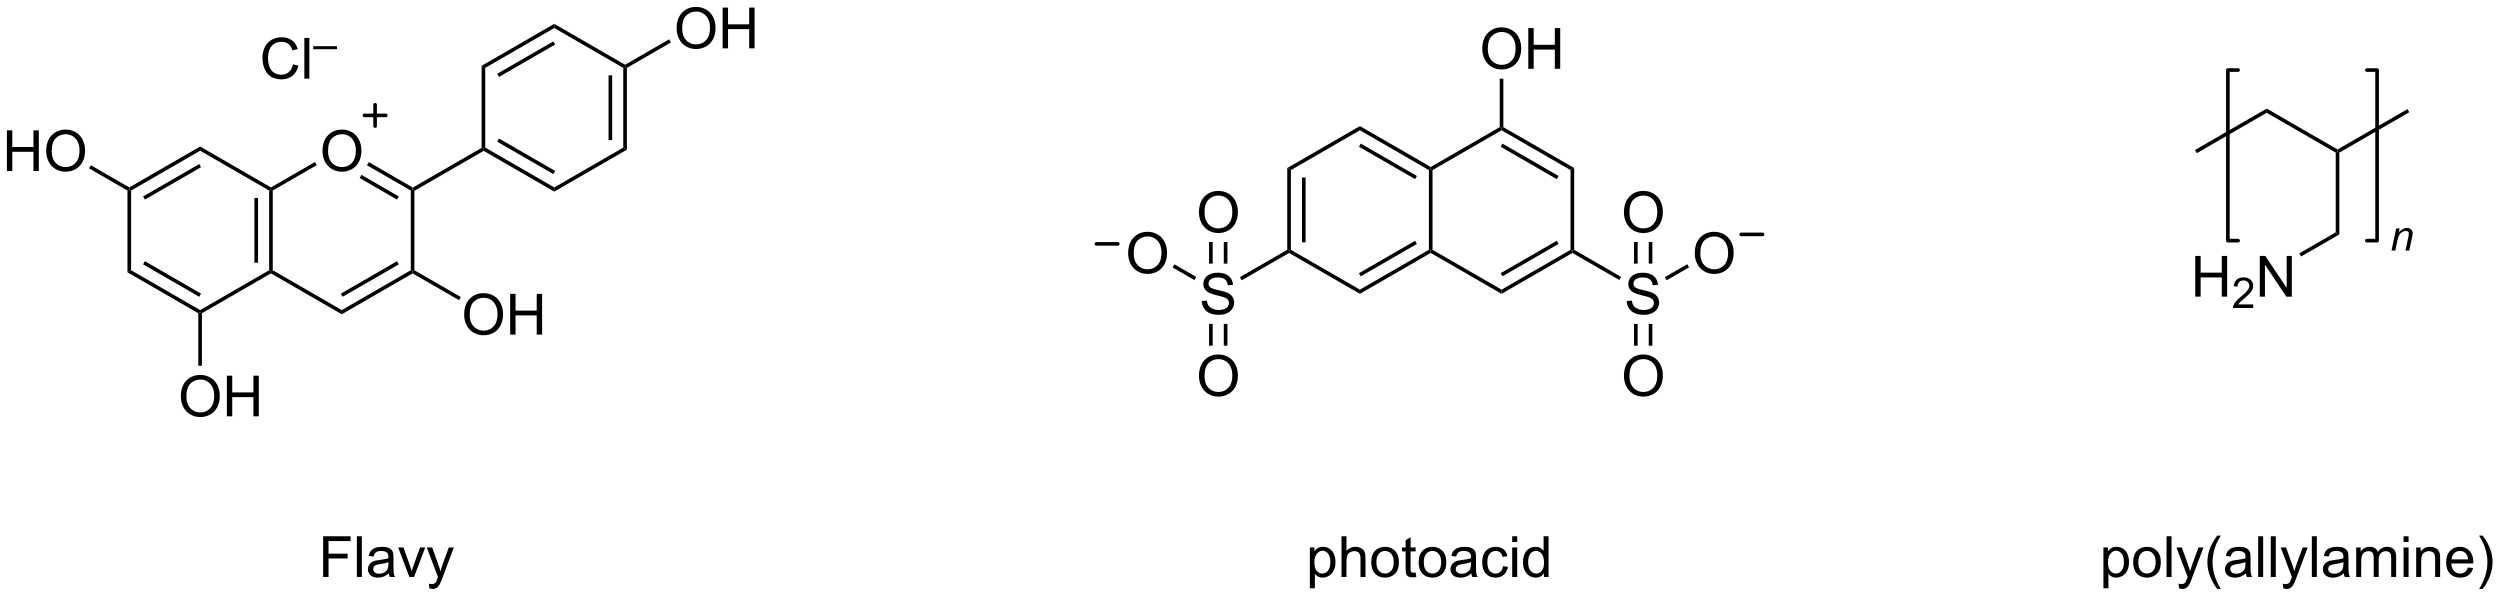 <?xml version="1.0" encoding="UTF-8"?>
<!DOCTYPE svg PUBLIC '-//W3C//DTD SVG 1.0//EN'
          'http://www.w3.org/TR/2001/REC-SVG-20010904/DTD/svg10.dtd'>
<svg stroke-dasharray="none" shape-rendering="auto" xmlns="http://www.w3.org/2000/svg" font-family="'Dialog'" text-rendering="auto" width="965" fill-opacity="1" color-interpolation="auto" color-rendering="auto" preserveAspectRatio="xMidYMid meet" font-size="12px" viewBox="0 0 965 230" fill="black" xmlns:xlink="http://www.w3.org/1999/xlink" stroke="black" image-rendering="auto" stroke-miterlimit="10" stroke-linecap="square" stroke-linejoin="miter" font-style="normal" stroke-width="1" height="230" stroke-dashoffset="0" font-weight="normal" stroke-opacity="1"
><!--Generated by the Batik Graphics2D SVG Generator--><defs id="genericDefs"
  /><g
  ><defs id="defs1"
    ><clipPath clipPathUnits="userSpaceOnUse" id="clipPath1"
      ><path d="M2.348 1.658 L364.134 1.658 L364.134 87.905 L2.348 87.905 L2.348 1.658 Z"
      /></clipPath
      ><clipPath clipPathUnits="userSpaceOnUse" id="clipPath2"
      ><path d="M0.675 25.6 L0.675 109.449 L352.401 109.449 L352.401 25.6 Z"
      /></clipPath
    ></defs
    ><g transform="scale(2.667,2.667) translate(-2.348,-1.658) matrix(1.029,0,0,1.029,1.653,-24.674)"
    ><path d="M58.992 52.415 L58.737 52.268 L58.737 51.973 L68.448 46.366 L68.703 46.514 L68.703 46.808 Z" stroke="none" clip-path="url(#clipPath2)"
    /></g
    ><g transform="matrix(2.743,0,0,2.743,-1.851,-70.22)"
    ><path d="M68.703 46.808 L68.703 46.514 L68.959 46.366 L78.67 51.973 L78.67 52.563 ZM70.647 45.539 L78.543 50.097 L78.798 49.655 L70.903 45.097 Z" stroke="none" clip-path="url(#clipPath2)"
    /></g
    ><g transform="matrix(2.743,0,0,2.743,-1.851,-70.22)"
    ><path d="M78.67 52.563 L78.67 51.973 L88.382 46.366 L88.892 46.661 Z" stroke="none" clip-path="url(#clipPath2)"
    /></g
    ><g transform="matrix(2.743,0,0,2.743,-1.851,-70.22)"
    ><path d="M88.892 46.661 L88.382 46.366 L88.382 35.152 L88.637 35.005 L88.892 35.152 ZM86.82 45.318 L86.82 36.201 L86.31 36.201 L86.31 45.318 Z" stroke="none" clip-path="url(#clipPath2)"
    /></g
    ><g transform="matrix(2.743,0,0,2.743,-1.851,-70.22)"
    ><path d="M88.637 34.71 L88.637 35.005 L88.382 35.152 L78.67 29.545 L78.67 28.956 Z" stroke="none" clip-path="url(#clipPath2)"
    /></g
    ><g transform="matrix(2.743,0,0,2.743,-1.851,-70.22)"
    ><path d="M78.67 28.956 L78.67 29.545 L68.959 35.152 L68.448 34.858 ZM78.543 31.422 L70.647 35.98 L70.903 36.422 L78.798 31.864 Z" stroke="none" clip-path="url(#clipPath2)"
    /></g
    ><g transform="matrix(2.743,0,0,2.743,-1.851,-70.22)"
    ><path d="M68.448 34.858 L68.959 35.152 L68.959 46.366 L68.703 46.514 L68.448 46.366 Z" stroke="none" clip-path="url(#clipPath2)"
    /></g
    ><g transform="matrix(2.743,0,0,2.743,-1.851,-70.22)"
    ><path d="M95.892 29.612 Q95.892 28.185 96.657 27.38 Q97.423 26.573 98.634 26.573 Q99.426 26.573 100.061 26.953 Q100.699 27.33 101.032 28.008 Q101.368 28.685 101.368 29.544 Q101.368 30.416 101.017 31.104 Q100.665 31.791 100.019 32.145 Q99.376 32.5 98.629 32.5 Q97.822 32.5 97.183 32.109 Q96.548 31.716 96.22 31.041 Q95.892 30.364 95.892 29.612 ZM96.673 29.622 Q96.673 30.659 97.228 31.255 Q97.785 31.849 98.626 31.849 Q99.48 31.849 100.032 31.247 Q100.587 30.645 100.587 29.541 Q100.587 28.841 100.35 28.32 Q100.113 27.799 99.657 27.513 Q99.204 27.224 98.637 27.224 Q97.832 27.224 97.251 27.778 Q96.673 28.33 96.673 29.622 ZM102.367 32.401 L102.367 26.674 L103.125 26.674 L103.125 29.026 L106.102 29.026 L106.102 26.674 L106.859 26.674 L106.859 32.401 L106.102 32.401 L106.102 29.7 L103.125 29.7 L103.125 32.401 L102.367 32.401 Z" stroke="none" clip-path="url(#clipPath2)"
    /></g
    ><g transform="matrix(2.743,0,0,2.743,-1.851,-70.22)"
    ><path d="M88.892 35.152 L88.637 35.005 L88.637 34.71 L94.835 31.132 L95.09 31.574 Z" stroke="none" clip-path="url(#clipPath2)"
    /></g
    ><g transform="matrix(2.743,0,0,2.743,-1.851,-70.22)"
    ><path d="M46.058 46.875 Q46.058 45.448 46.823 44.643 Q47.589 43.836 48.8 43.836 Q49.592 43.836 50.227 44.216 Q50.865 44.593 51.198 45.27 Q51.534 45.948 51.534 46.807 Q51.534 47.679 51.183 48.367 Q50.831 49.054 50.185 49.408 Q49.542 49.763 48.795 49.763 Q47.987 49.763 47.349 49.372 Q46.714 48.979 46.386 48.304 Q46.058 47.627 46.058 46.875 ZM46.839 46.885 Q46.839 47.922 47.394 48.518 Q47.951 49.112 48.792 49.112 Q49.646 49.112 50.198 48.51 Q50.753 47.908 50.753 46.804 Q50.753 46.104 50.516 45.583 Q50.279 45.062 49.823 44.776 Q49.37 44.487 48.803 44.487 Q47.998 44.487 47.417 45.041 Q46.839 45.593 46.839 46.885 Z" stroke="none" clip-path="url(#clipPath2)"
    /></g
    ><g transform="matrix(2.743,0,0,2.743,-1.851,-70.22)"
    ><path d="M58.737 51.973 L58.737 52.268 L58.481 52.415 L52.318 48.857 L52.573 48.415 ZM56.793 53.243 L51.538 50.209 L51.282 50.651 L56.538 53.685 Z" stroke="none" clip-path="url(#clipPath2)"
    /></g
    ><g transform="matrix(2.743,0,0,2.743,-1.851,-70.22)"
    ><path d="M45.001 48.395 L45.256 48.837 L39.058 52.415 L38.803 52.268 L38.803 51.973 Z" stroke="none" clip-path="url(#clipPath2)"
    /></g
    ><g transform="matrix(2.743,0,0,2.743,-1.851,-70.22)"
    ><path d="M38.548 52.415 L38.803 52.268 L39.058 52.415 L39.058 63.629 L38.803 63.777 L38.548 63.629 ZM36.476 53.464 L36.476 62.581 L36.987 62.581 L36.987 53.464 Z" stroke="none" clip-path="url(#clipPath2)"
    /></g
    ><g transform="matrix(2.743,0,0,2.743,-1.851,-70.22)"
    ><path d="M38.803 64.071 L38.803 63.777 L39.058 63.629 L48.77 69.236 L48.77 69.826 Z" stroke="none" clip-path="url(#clipPath2)"
    /></g
    ><g transform="matrix(2.743,0,0,2.743,-1.851,-70.22)"
    ><path d="M48.77 69.826 L48.77 69.236 L58.481 63.629 L58.737 63.777 L58.737 64.071 ZM48.897 67.36 L56.793 62.802 L56.538 62.36 L48.642 66.918 Z" stroke="none" clip-path="url(#clipPath2)"
    /></g
    ><g transform="matrix(2.743,0,0,2.743,-1.851,-70.22)"
    ><path d="M58.992 63.629 L58.737 63.777 L58.481 63.629 L58.481 52.415 L58.737 52.268 L58.992 52.415 Z" stroke="none" clip-path="url(#clipPath2)"
    /></g
    ><g transform="matrix(2.743,0,0,2.743,-1.851,-70.22)"
    ><path d="M38.803 51.973 L38.803 52.268 L38.548 52.415 L28.836 46.808 L28.836 46.219 Z" stroke="none" clip-path="url(#clipPath2)"
    /></g
    ><g transform="matrix(2.743,0,0,2.743,-1.851,-70.22)"
    ><path d="M28.836 46.219 L28.836 46.808 L19.125 52.415 L18.869 52.268 L18.869 51.973 ZM28.709 48.685 L20.813 53.243 L21.069 53.685 L28.964 49.127 Z" stroke="none" clip-path="url(#clipPath2)"
    /></g
    ><g transform="matrix(2.743,0,0,2.743,-1.851,-70.22)"
    ><path d="M18.614 52.415 L18.869 52.268 L19.125 52.415 L19.125 63.629 L18.614 63.924 Z" stroke="none" clip-path="url(#clipPath2)"
    /></g
    ><g transform="matrix(2.743,0,0,2.743,-1.851,-70.22)"
    ><path d="M18.614 63.924 L19.125 63.629 L28.836 69.236 L28.836 69.531 L28.581 69.678 ZM20.813 62.802 L28.709 67.36 L28.964 66.918 L21.069 62.36 Z" stroke="none" clip-path="url(#clipPath2)"
    /></g
    ><g transform="matrix(2.743,0,0,2.743,-1.851,-70.22)"
    ><path d="M29.091 69.678 L28.836 69.531 L28.836 69.236 L38.548 63.629 L38.803 63.777 L38.803 64.071 Z" stroke="none" clip-path="url(#clipPath2)"
    /></g
    ><g transform="matrix(2.743,0,0,2.743,-1.851,-70.22)"
    ><path d="M1.647 49.664 L1.647 43.937 L2.405 43.937 L2.405 46.289 L5.381 46.289 L5.381 43.937 L6.139 43.937 L6.139 49.664 L5.381 49.664 L5.381 46.963 L2.405 46.963 L2.405 49.664 L1.647 49.664 ZM7.172 46.875 Q7.172 45.448 7.938 44.643 Q8.703 43.836 9.914 43.836 Q10.706 43.836 11.341 44.216 Q11.979 44.593 12.312 45.27 Q12.648 45.948 12.648 46.807 Q12.648 47.679 12.297 48.367 Q11.945 49.054 11.3 49.408 Q10.656 49.763 9.909 49.763 Q9.102 49.763 8.463 49.372 Q7.828 48.979 7.5 48.304 Q7.172 47.627 7.172 46.875 ZM7.953 46.885 Q7.953 47.922 8.508 48.518 Q9.065 49.112 9.906 49.112 Q10.76 49.112 11.312 48.51 Q11.867 47.908 11.867 46.804 Q11.867 46.104 11.63 45.583 Q11.393 45.062 10.938 44.776 Q10.484 44.487 9.917 44.487 Q9.112 44.487 8.531 45.041 Q7.953 45.593 7.953 46.885 Z" stroke="none" clip-path="url(#clipPath2)"
    /></g
    ><g transform="matrix(2.743,0,0,2.743,-1.851,-70.22)"
    ><path d="M18.869 51.973 L18.869 52.268 L18.614 52.415 L13.207 49.293 L13.462 48.851 Z" stroke="none" clip-path="url(#clipPath2)"
    /></g
    ><g transform="matrix(2.743,0,0,2.743,-1.851,-70.22)"
    ><path d="M26.124 81.401 Q26.124 79.974 26.89 79.169 Q27.655 78.362 28.866 78.362 Q29.658 78.362 30.294 78.742 Q30.931 79.119 31.265 79.796 Q31.601 80.474 31.601 81.333 Q31.601 82.205 31.249 82.893 Q30.898 83.58 30.252 83.934 Q29.609 84.289 28.861 84.289 Q28.054 84.289 27.416 83.898 Q26.78 83.505 26.452 82.83 Q26.124 82.153 26.124 81.401 ZM26.905 81.411 Q26.905 82.448 27.46 83.044 Q28.017 83.638 28.859 83.638 Q29.713 83.638 30.265 83.036 Q30.82 82.434 30.82 81.33 Q30.82 80.63 30.583 80.109 Q30.346 79.588 29.89 79.302 Q29.437 79.013 28.869 79.013 Q28.064 79.013 27.484 79.567 Q26.905 80.119 26.905 81.411 ZM32.599 84.19 L32.599 78.463 L33.357 78.463 L33.357 80.815 L36.334 80.815 L36.334 78.463 L37.092 78.463 L37.092 84.19 L36.334 84.19 L36.334 81.489 L33.357 81.489 L33.357 84.19 L32.599 84.19 Z" stroke="none" clip-path="url(#clipPath2)"
    /></g
    ><g transform="matrix(2.743,0,0,2.743,-1.851,-70.22)"
    ><path d="M28.581 69.678 L28.836 69.531 L29.091 69.678 L29.091 77.065 L28.581 77.065 Z" stroke="none" clip-path="url(#clipPath2)"
    /></g
    ><g transform="matrix(2.743,0,0,2.743,-1.851,-70.22)"
    ><path d="M65.991 69.892 Q65.991 68.465 66.757 67.66 Q67.523 66.853 68.734 66.853 Q69.525 66.853 70.161 67.233 Q70.799 67.611 71.132 68.288 Q71.468 68.965 71.468 69.824 Q71.468 70.697 71.116 71.384 Q70.765 72.072 70.119 72.426 Q69.476 72.78 68.728 72.78 Q67.921 72.78 67.283 72.389 Q66.648 71.996 66.32 71.322 Q65.991 70.644 65.991 69.892 ZM66.773 69.902 Q66.773 70.939 67.327 71.535 Q67.885 72.129 68.726 72.129 Q69.58 72.129 70.132 71.527 Q70.687 70.926 70.687 69.822 Q70.687 69.121 70.45 68.6 Q70.213 68.079 69.757 67.793 Q69.304 67.504 68.736 67.504 Q67.931 67.504 67.351 68.059 Q66.773 68.611 66.773 69.902 ZM72.467 72.681 L72.467 66.954 L73.225 66.954 L73.225 69.306 L76.201 69.306 L76.201 66.954 L76.959 66.954 L76.959 72.681 L76.201 72.681 L76.201 69.981 L73.225 69.981 L73.225 72.681 L72.467 72.681 Z" stroke="none" clip-path="url(#clipPath2)"
    /></g
    ><g transform="matrix(2.743,0,0,2.743,-1.851,-70.22)"
    ><path d="M58.737 64.071 L58.737 63.777 L58.992 63.629 L65.523 67.4 L65.268 67.842 Z" stroke="none" clip-path="url(#clipPath2)"
    /></g
    ><g transform="matrix(2.743,0,0,2.743,-1.851,-70.22)"
    ><path d="M181.82 49.244 L182.33 49.538 L182.33 60.752 L182.075 60.9 L181.82 60.752 ZM183.891 50.587 L183.891 59.703 L184.401 59.703 L184.401 50.587 Z" stroke="none" clip-path="url(#clipPath2)"
    /></g
    ><g transform="matrix(2.743,0,0,2.743,-1.851,-70.22)"
    ><path d="M182.075 61.194 L182.075 60.9 L182.33 60.752 L192.042 66.359 L192.042 66.948 Z" stroke="none" clip-path="url(#clipPath2)"
    /></g
    ><g transform="matrix(2.743,0,0,2.743,-1.851,-70.22)"
    ><path d="M192.042 66.948 L192.042 66.359 L201.753 60.752 L202.008 60.9 L202.008 61.194 ZM192.169 64.483 L200.064 59.924 L199.809 59.483 L191.914 64.041 Z" stroke="none" clip-path="url(#clipPath2)"
    /></g
    ><g transform="matrix(2.743,0,0,2.743,-1.851,-70.22)"
    ><path d="M202.263 60.752 L202.008 60.9 L201.753 60.752 L201.753 49.538 L202.008 49.391 L202.263 49.538 Z" stroke="none" clip-path="url(#clipPath2)"
    /></g
    ><g transform="matrix(2.743,0,0,2.743,-1.851,-70.22)"
    ><path d="M202.008 49.096 L202.008 49.391 L201.753 49.538 L192.042 43.931 L192.042 43.342 ZM200.064 50.366 L192.169 45.808 L191.914 46.249 L199.809 50.808 Z" stroke="none" clip-path="url(#clipPath2)"
    /></g
    ><g transform="matrix(2.743,0,0,2.743,-1.851,-70.22)"
    ><path d="M192.042 43.342 L192.042 43.931 L182.33 49.538 L181.82 49.244 Z" stroke="none" clip-path="url(#clipPath2)"
    /></g
    ><g transform="matrix(2.743,0,0,2.743,-1.851,-70.22)"
    ><path d="M202.008 61.194 L202.008 60.9 L202.263 60.752 L211.975 66.359 L211.975 66.948 Z" stroke="none" clip-path="url(#clipPath2)"
    /></g
    ><g transform="matrix(2.743,0,0,2.743,-1.851,-70.22)"
    ><path d="M211.975 66.948 L211.975 66.359 L221.687 60.752 L221.942 60.9 L221.942 61.194 ZM212.103 64.483 L219.998 59.924 L219.743 59.483 L211.847 64.041 Z" stroke="none" clip-path="url(#clipPath2)"
    /></g
    ><g transform="matrix(2.743,0,0,2.743,-1.851,-70.22)"
    ><path d="M222.197 60.752 L221.942 60.9 L221.687 60.752 L221.687 49.538 L222.197 49.244 Z" stroke="none" clip-path="url(#clipPath2)"
    /></g
    ><g transform="matrix(2.743,0,0,2.743,-1.851,-70.22)"
    ><path d="M222.197 49.244 L221.687 49.538 L211.975 43.931 L211.975 43.636 L212.23 43.489 ZM219.998 50.366 L212.103 45.808 L211.847 46.249 L219.743 50.808 Z" stroke="none" clip-path="url(#clipPath2)"
    /></g
    ><g transform="matrix(2.743,0,0,2.743,-1.851,-70.22)"
    ><path d="M211.72 43.489 L211.975 43.636 L211.975 43.931 L202.263 49.538 L202.008 49.391 L202.008 49.096 Z" stroke="none" clip-path="url(#clipPath2)"
    /></g
    ><g transform="matrix(2.743,0,0,2.743,-1.851,-70.22)"
    ><path d="M169.792 67.963 L170.508 67.9 Q170.558 68.33 170.743 68.606 Q170.93 68.882 171.321 69.051 Q171.712 69.221 172.198 69.221 Q172.633 69.221 172.964 69.093 Q173.298 68.963 173.459 68.739 Q173.62 68.515 173.62 68.249 Q173.62 67.978 173.464 67.778 Q173.308 67.577 172.948 67.439 Q172.719 67.351 171.93 67.161 Q171.141 66.971 170.823 66.804 Q170.415 66.588 170.212 66.27 Q170.011 65.952 170.011 65.556 Q170.011 65.124 170.256 64.746 Q170.503 64.369 170.975 64.174 Q171.448 63.978 172.027 63.978 Q172.665 63.978 173.149 64.184 Q173.636 64.39 173.897 64.788 Q174.16 65.187 174.18 65.689 L173.454 65.744 Q173.394 65.202 173.055 64.926 Q172.719 64.648 172.058 64.648 Q171.37 64.648 171.055 64.9 Q170.743 65.15 170.743 65.507 Q170.743 65.814 170.964 66.015 Q171.183 66.213 172.107 66.424 Q173.032 66.632 173.376 66.788 Q173.876 67.017 174.113 67.371 Q174.352 67.726 174.352 68.187 Q174.352 68.642 174.089 69.049 Q173.829 69.452 173.337 69.679 Q172.847 69.903 172.235 69.903 Q171.456 69.903 170.93 69.676 Q170.407 69.447 170.107 68.994 Q169.808 68.538 169.792 67.963 Z" stroke="none" clip-path="url(#clipPath2)"
    /></g
    ><g transform="matrix(2.743,0,0,2.743,-1.851,-70.22)"
    ><path d="M181.82 60.752 L182.075 60.9 L182.075 61.194 L175.405 65.044 L175.15 64.603 Z" stroke="none" clip-path="url(#clipPath2)"
    /></g
    ><g transform="matrix(2.743,0,0,2.743,-1.851,-70.22)"
    ><path d="M229.593 67.963 L230.309 67.9 Q230.359 68.33 230.543 68.606 Q230.731 68.882 231.122 69.051 Q231.512 69.221 231.999 69.221 Q232.434 69.221 232.765 69.093 Q233.098 68.963 233.26 68.739 Q233.421 68.515 233.421 68.249 Q233.421 67.978 233.265 67.778 Q233.109 67.577 232.749 67.439 Q232.52 67.351 231.731 67.161 Q230.942 66.971 230.624 66.804 Q230.215 66.588 230.012 66.27 Q229.812 65.952 229.812 65.556 Q229.812 65.124 230.056 64.746 Q230.304 64.369 230.775 64.174 Q231.249 63.978 231.827 63.978 Q232.465 63.978 232.95 64.184 Q233.437 64.39 233.697 64.788 Q233.96 65.187 233.981 65.689 L233.254 65.744 Q233.195 65.202 232.856 64.926 Q232.52 64.648 231.859 64.648 Q231.171 64.648 230.856 64.9 Q230.543 65.15 230.543 65.507 Q230.543 65.814 230.765 66.015 Q230.984 66.213 231.908 66.424 Q232.833 66.632 233.176 66.788 Q233.676 67.017 233.913 67.371 Q234.153 67.726 234.153 68.187 Q234.153 68.642 233.89 69.049 Q233.629 69.452 233.137 69.679 Q232.648 69.903 232.036 69.903 Q231.257 69.903 230.731 69.676 Q230.208 69.447 229.908 68.994 Q229.609 68.538 229.593 67.963 Z" stroke="none" clip-path="url(#clipPath2)"
    /></g
    ><g transform="matrix(2.743,0,0,2.743,-1.851,-70.22)"
    ><path d="M221.942 61.194 L221.942 60.9 L222.197 60.752 L228.81 64.57 L228.555 65.012 Z" stroke="none" clip-path="url(#clipPath2)"
    /></g
    ><g transform="matrix(2.743,0,0,2.743,-1.851,-70.22)"
    ><path d="M209.263 32.489 Q209.263 31.062 210.029 30.257 Q210.794 29.45 212.005 29.45 Q212.797 29.45 213.432 29.83 Q214.07 30.208 214.404 30.885 Q214.74 31.562 214.74 32.421 Q214.74 33.294 214.388 33.981 Q214.036 34.669 213.391 35.023 Q212.747 35.377 212 35.377 Q211.193 35.377 210.555 34.986 Q209.919 34.593 209.591 33.919 Q209.263 33.241 209.263 32.489 ZM210.044 32.499 Q210.044 33.536 210.599 34.132 Q211.156 34.726 211.997 34.726 Q212.852 34.726 213.404 34.124 Q213.958 33.523 213.958 32.419 Q213.958 31.718 213.721 31.197 Q213.484 30.676 213.029 30.39 Q212.576 30.101 212.008 30.101 Q211.203 30.101 210.622 30.655 Q210.044 31.208 210.044 32.499 ZM215.738 35.278 L215.738 29.551 L216.496 29.551 L216.496 31.903 L219.473 31.903 L219.473 29.551 L220.231 29.551 L220.231 35.278 L219.473 35.278 L219.473 32.577 L216.496 32.577 L216.496 35.278 L215.738 35.278 Z" stroke="none" clip-path="url(#clipPath2)"
    /></g
    ><g transform="matrix(2.743,0,0,2.743,-1.851,-70.22)"
    ><path d="M212.23 43.489 L211.975 43.636 L211.72 43.489 L211.72 36.67 L212.23 36.67 Z" stroke="none" clip-path="url(#clipPath2)"
    /></g
    ><g transform="matrix(2.743,0,0,2.743,-1.851,-70.22)"
    ><path d="M239.163 61.26 Q239.163 59.833 239.929 59.029 Q240.695 58.221 241.906 58.221 Q242.697 58.221 243.333 58.602 Q243.971 58.979 244.304 59.656 Q244.64 60.333 244.64 61.193 Q244.64 62.065 244.288 62.753 Q243.937 63.44 243.291 63.794 Q242.648 64.148 241.9 64.148 Q241.093 64.148 240.455 63.758 Q239.82 63.365 239.492 62.69 Q239.163 62.013 239.163 61.26 ZM239.945 61.271 Q239.945 62.307 240.499 62.904 Q241.057 63.497 241.898 63.497 Q242.752 63.497 243.304 62.896 Q243.859 62.294 243.859 61.19 Q243.859 60.49 243.622 59.969 Q243.385 59.448 242.929 59.161 Q242.476 58.872 241.908 58.872 Q241.103 58.872 240.523 59.427 Q239.945 59.979 239.945 61.271 Z" stroke="none" clip-path="url(#clipPath2)"
    /></g
    ><g transform="matrix(2.743,0,0,2.743,-1.851,-70.22)"
    ><path d="M235.206 65.044 L234.951 64.603 L238.107 62.781 L238.362 63.223 Z" stroke="none" clip-path="url(#clipPath2)"
    /></g
    ><g transform="matrix(2.743,0,0,2.743,-1.851,-70.22)"
    ><path d="M159.429 61.26 Q159.429 59.833 160.195 59.029 Q160.96 58.221 162.171 58.221 Q162.963 58.221 163.598 58.602 Q164.236 58.979 164.57 59.656 Q164.906 60.333 164.906 61.193 Q164.906 62.065 164.554 62.753 Q164.203 63.44 163.557 63.794 Q162.913 64.148 162.166 64.148 Q161.359 64.148 160.721 63.758 Q160.085 63.365 159.757 62.69 Q159.429 62.013 159.429 61.26 ZM160.21 61.271 Q160.21 62.307 160.765 62.904 Q161.322 63.497 162.163 63.497 Q163.018 63.497 163.57 62.896 Q164.124 62.294 164.124 61.19 Q164.124 60.49 163.887 59.969 Q163.65 59.448 163.195 59.161 Q162.742 58.872 162.174 58.872 Q161.369 58.872 160.788 59.427 Q160.21 59.979 160.21 61.271 Z" stroke="none" clip-path="url(#clipPath2)"
    /></g
    ><g transform="matrix(2.743,0,0,2.743,-1.851,-70.22)"
    ><path d="M169.009 64.57 L168.754 65.012 L165.69 63.243 L165.945 62.801 Z" stroke="none" clip-path="url(#clipPath2)"
    /></g
    ><g transform="matrix(2.743,0,0,2.743,-1.851,-70.22)"
    ><path d="M169.396 78.523 Q169.396 77.096 170.161 76.292 Q170.927 75.484 172.138 75.484 Q172.93 75.484 173.565 75.865 Q174.203 76.242 174.536 76.919 Q174.873 77.596 174.873 78.456 Q174.873 79.328 174.521 80.016 Q174.169 80.703 173.524 81.057 Q172.88 81.412 172.133 81.412 Q171.326 81.412 170.688 81.021 Q170.052 80.628 169.724 79.953 Q169.396 79.276 169.396 78.523 ZM170.177 78.534 Q170.177 79.57 170.732 80.167 Q171.289 80.76 172.13 80.76 Q172.984 80.76 173.536 80.159 Q174.091 79.557 174.091 78.453 Q174.091 77.753 173.854 77.232 Q173.617 76.711 173.161 76.424 Q172.708 76.135 172.141 76.135 Q171.336 76.135 170.755 76.69 Q170.177 77.242 170.177 78.534 Z" stroke="none" clip-path="url(#clipPath2)"
    /></g
    ><g transform="matrix(2.743,0,0,2.743,-1.851,-70.22)"
    ><path d="M170.817 71.182 L170.817 74.247 L171.327 74.247 L171.327 71.182 ZM172.889 71.182 L172.889 74.247 L173.399 74.247 L173.399 71.182 Z" stroke="none" clip-path="url(#clipPath2)"
    /></g
    ><g transform="matrix(2.743,0,0,2.743,-1.851,-70.22)"
    ><path d="M169.396 55.506 Q169.396 54.079 170.161 53.274 Q170.927 52.467 172.138 52.467 Q172.93 52.467 173.565 52.847 Q174.203 53.225 174.536 53.902 Q174.873 54.579 174.873 55.438 Q174.873 56.311 174.521 56.998 Q174.169 57.686 173.524 58.04 Q172.88 58.394 172.133 58.394 Q171.326 58.394 170.688 58.004 Q170.052 57.61 169.724 56.936 Q169.396 56.259 169.396 55.506 ZM170.177 55.517 Q170.177 56.553 170.732 57.149 Q171.289 57.743 172.13 57.743 Q172.984 57.743 173.536 57.142 Q174.091 56.54 174.091 55.436 Q174.091 54.735 173.854 54.215 Q173.617 53.694 173.161 53.407 Q172.708 53.118 172.141 53.118 Q171.336 53.118 170.755 53.673 Q170.177 54.225 170.177 55.517 Z" stroke="none" clip-path="url(#clipPath2)"
    /></g
    ><g transform="matrix(2.743,0,0,2.743,-1.851,-70.22)"
    ><path d="M173.399 62.694 L173.399 59.651 L172.889 59.651 L172.889 62.694 ZM171.327 62.694 L171.327 59.651 L170.817 59.651 L170.817 62.694 Z" stroke="none" clip-path="url(#clipPath2)"
    /></g
    ><g transform="matrix(2.743,0,0,2.743,-1.851,-70.22)"
    ><path d="M229.197 78.523 Q229.197 77.096 229.962 76.292 Q230.728 75.484 231.939 75.484 Q232.731 75.484 233.366 75.865 Q234.004 76.242 234.337 76.919 Q234.673 77.596 234.673 78.456 Q234.673 79.328 234.322 80.016 Q233.97 80.703 233.324 81.057 Q232.681 81.412 231.934 81.412 Q231.126 81.412 230.488 81.021 Q229.853 80.628 229.525 79.953 Q229.197 79.276 229.197 78.523 ZM229.978 78.534 Q229.978 79.57 230.532 80.167 Q231.09 80.76 231.931 80.76 Q232.785 80.76 233.337 80.159 Q233.892 79.557 233.892 78.453 Q233.892 77.753 233.655 77.232 Q233.418 76.711 232.962 76.424 Q232.509 76.135 231.941 76.135 Q231.137 76.135 230.556 76.69 Q229.978 77.242 229.978 78.534 Z" stroke="none" clip-path="url(#clipPath2)"
    /></g
    ><g transform="matrix(2.743,0,0,2.743,-1.851,-70.22)"
    ><path d="M230.618 71.182 L230.618 74.247 L231.128 74.247 L231.128 71.182 ZM232.689 71.182 L232.689 74.247 L233.2 74.247 L233.2 71.182 Z" stroke="none" clip-path="url(#clipPath2)"
    /></g
    ><g transform="matrix(2.743,0,0,2.743,-1.851,-70.22)"
    ><path d="M229.197 55.506 Q229.197 54.079 229.962 53.274 Q230.728 52.467 231.939 52.467 Q232.731 52.467 233.366 52.847 Q234.004 53.225 234.337 53.902 Q234.673 54.579 234.673 55.438 Q234.673 56.311 234.322 56.998 Q233.97 57.686 233.324 58.04 Q232.681 58.394 231.934 58.394 Q231.126 58.394 230.488 58.004 Q229.853 57.61 229.525 56.936 Q229.197 56.259 229.197 55.506 ZM229.978 55.517 Q229.978 56.553 230.532 57.149 Q231.09 57.743 231.931 57.743 Q232.785 57.743 233.337 57.142 Q233.892 56.54 233.892 55.436 Q233.892 54.735 233.655 54.215 Q233.418 53.694 232.962 53.407 Q232.509 53.118 231.941 53.118 Q231.137 53.118 230.556 53.673 Q229.978 54.225 229.978 55.517 Z" stroke="none" clip-path="url(#clipPath2)"
    /></g
    ><g transform="matrix(2.743,0,0,2.743,-1.851,-70.22)"
    ><path d="M233.2 62.694 L233.2 59.651 L232.689 59.651 L232.689 62.694 ZM231.128 62.694 L231.128 59.651 L230.618 59.651 L230.618 62.694 Z" stroke="none" clip-path="url(#clipPath2)"
    /></g
    ><g stroke-width="0.51" transform="matrix(2.743,0,0,2.743,-1.851,-70.22)" stroke-linejoin="round" stroke-linecap="round"
    ><path fill="none" d="M245.702 58.584 L248.702 58.584" clip-path="url(#clipPath2)"
    /></g
    ><g stroke-width="0.51" transform="matrix(2.743,0,0,2.743,-1.851,-70.22)" stroke-linejoin="round" stroke-linecap="round"
    ><path fill="none" d="M154.968 59.917 L157.968 59.917" clip-path="url(#clipPath2)"
    /></g
    ><g transform="matrix(2.743,0,0,2.743,-1.851,-70.22)"
    ><path d="M309.812 47.151 L309.556 46.709 L319.651 40.881 L319.651 41.47 Z" stroke="none" clip-path="url(#clipPath2)"
    /></g
    ><g transform="matrix(2.743,0,0,2.743,-1.851,-70.22)"
    ><path d="M319.651 41.47 L319.651 40.881 L329.618 46.635 L329.618 46.93 L329.362 47.077 Z" stroke="none" clip-path="url(#clipPath2)"
    /></g
    ><g transform="matrix(2.743,0,0,2.743,-1.851,-70.22)"
    ><path d="M329.873 47.077 L329.618 46.93 L329.618 46.635 L339.457 40.955 L339.712 41.396 Z" stroke="none" clip-path="url(#clipPath2)"
    /></g
    ><g transform="matrix(2.743,0,0,2.743,-1.851,-70.22)"
    ><path d="M329.362 47.077 L329.618 46.93 L329.873 47.077 L329.873 58.586 L329.362 58.291 Z" stroke="none" clip-path="url(#clipPath2)"
    /></g
    ><g transform="matrix(2.743,0,0,2.743,-1.851,-70.22)"
    ><path d="M309.593 67.343 L309.593 61.616 L310.351 61.616 L310.351 63.968 L313.327 63.968 L313.327 61.616 L314.085 61.616 L314.085 67.343 L313.327 67.343 L313.327 64.642 L310.351 64.642 L310.351 67.343 L309.593 67.343 Z" stroke="none" clip-path="url(#clipPath2)"
    /></g
    ><g transform="matrix(2.743,0,0,2.743,-1.851,-70.22)"
    ><path d="M317.751 68.435 L317.751 68.943 L314.911 68.943 Q314.905 68.751 314.974 68.576 Q315.081 68.287 315.319 68.005 Q315.56 67.724 316.011 67.355 Q316.71 66.781 316.956 66.445 Q317.202 66.109 317.202 65.81 Q317.202 65.498 316.977 65.283 Q316.755 65.066 316.394 65.066 Q316.013 65.066 315.784 65.294 Q315.556 65.523 315.554 65.927 L315.011 65.873 Q315.067 65.265 315.431 64.949 Q315.794 64.63 316.405 64.63 Q317.024 64.63 317.384 64.974 Q317.745 65.316 317.745 65.822 Q317.745 66.079 317.64 66.329 Q317.534 66.578 317.288 66.853 Q317.044 67.128 316.476 67.609 Q316.001 68.007 315.866 68.15 Q315.731 68.292 315.644 68.435 L317.751 68.435 Z" stroke="none" clip-path="url(#clipPath2)"
    /></g
    ><g transform="matrix(2.743,0,0,2.743,-1.851,-70.22)"
    ><path d="M318.676 67.343 L318.676 61.616 L319.454 61.616 L322.462 66.111 L322.462 61.616 L323.189 61.616 L323.189 67.343 L322.41 67.343 L319.402 62.843 L319.402 67.343 L318.676 67.343 Z" stroke="none" clip-path="url(#clipPath2)"
    /></g
    ><g transform="matrix(2.743,0,0,2.743,-1.851,-70.22)"
    ><path d="M329.362 58.291 L329.873 58.586 L324.488 61.694 L324.233 61.253 Z" stroke="none" clip-path="url(#clipPath2)"
    /></g
    ><g stroke-width="0.51" transform="matrix(2.743,0,0,2.743,-1.851,-70.22)" stroke-linejoin="round" stroke-linecap="round"
    ><path fill="none" d="M333.744 59.462 L335.184 59.462 L335.184 35.462 L333.744 35.462" clip-path="url(#clipPath2)"
    /></g
    ><g stroke-width="0.51" transform="matrix(2.743,0,0,2.743,-1.851,-70.22)" stroke-linejoin="round" stroke-linecap="round"
    ><path fill="none" d="M315.624 35.462 L314.184 35.462 L314.184 59.462 L315.624 59.462" clip-path="url(#clipPath2)"
    /></g
    ><g transform="matrix(2.743,0,0,2.743,-1.851,-70.22)"
    ><path d="M337.216 60.853 L337.867 57.742 L338.347 57.742 L338.234 58.283 Q338.547 57.965 338.818 57.818 Q339.091 57.672 339.377 57.672 Q339.754 57.672 339.969 57.877 Q340.185 58.082 340.185 58.424 Q340.185 58.598 340.109 58.969 L339.713 60.853 L339.183 60.853 L339.595 58.881 Q339.658 58.594 339.658 58.457 Q339.658 58.301 339.55 58.205 Q339.443 58.107 339.242 58.107 Q338.834 58.107 338.515 58.4 Q338.199 58.693 338.049 59.406 L337.748 60.853 L337.216 60.853 Z" stroke="none" clip-path="url(#clipPath2)"
    /></g
    ><g stroke-width="0.51" transform="matrix(2.743,0,0,2.743,-1.851,-70.22)" stroke-linejoin="round" stroke-linecap="round"
    ><path fill="none" d="M51.958 41.837 L54.958 41.837 M53.458 40.337 L53.458 43.337" clip-path="url(#clipPath2)"
    /></g
    ><g transform="matrix(2.743,0,0,2.743,-1.851,-70.22)"
    ><path d="M41.914 34.659 L42.672 34.849 Q42.435 35.784 41.815 36.276 Q41.196 36.766 40.302 36.766 Q39.375 36.766 38.794 36.388 Q38.216 36.01 37.912 35.297 Q37.61 34.581 37.61 33.76 Q37.61 32.864 37.951 32.2 Q38.294 31.534 38.925 31.187 Q39.555 30.841 40.313 30.841 Q41.172 30.841 41.758 31.279 Q42.344 31.716 42.576 32.51 L41.828 32.685 Q41.63 32.06 41.25 31.776 Q40.873 31.489 40.297 31.489 Q39.638 31.489 39.193 31.807 Q38.75 32.122 38.571 32.656 Q38.391 33.19 38.391 33.755 Q38.391 34.487 38.604 35.031 Q38.818 35.575 39.266 35.846 Q39.716 36.114 40.24 36.114 Q40.875 36.114 41.315 35.747 Q41.758 35.38 41.914 34.659 ZM43.502 36.667 L43.502 30.94 L44.205 30.94 L44.205 36.667 L43.502 36.667 Z" stroke="none" clip-path="url(#clipPath2)"
    /></g
    ><g transform="matrix(2.743,0,0,2.743,-1.851,-70.22)"
    ><path d="M44.754 32.525 L44.754 32.099 L48.092 32.099 L48.092 32.525 L44.754 32.525 Z" stroke="none" clip-path="url(#clipPath2)"
    /></g
    ><g transform="matrix(2.743,0,0,2.743,-1.851,-70.22)"
    ><path d="M46.148 106.792 L46.148 101.065 L50.013 101.065 L50.013 101.74 L46.906 101.74 L46.906 103.513 L49.593 103.513 L49.593 104.19 L46.906 104.19 L46.906 106.792 L46.148 106.792 ZM50.892 106.792 L50.892 101.065 L51.595 101.065 L51.595 106.792 L50.892 106.792 ZM55.39 106.279 Q55 106.612 54.638 106.75 Q54.278 106.885 53.864 106.885 Q53.179 106.885 52.812 106.552 Q52.445 106.216 52.445 105.698 Q52.445 105.393 52.583 105.141 Q52.724 104.888 52.948 104.737 Q53.172 104.583 53.453 104.505 Q53.661 104.451 54.078 104.401 Q54.929 104.299 55.333 104.159 Q55.336 104.013 55.336 103.974 Q55.336 103.544 55.138 103.37 Q54.867 103.13 54.336 103.13 Q53.841 103.13 53.604 103.305 Q53.367 103.479 53.255 103.919 L52.567 103.826 Q52.661 103.385 52.875 103.115 Q53.091 102.841 53.497 102.695 Q53.903 102.549 54.437 102.549 Q54.968 102.549 55.299 102.674 Q55.633 102.799 55.789 102.99 Q55.945 103.177 56.008 103.466 Q56.044 103.646 56.044 104.115 L56.044 105.052 Q56.044 106.034 56.088 106.294 Q56.133 106.552 56.265 106.792 L55.531 106.792 Q55.422 106.573 55.39 106.279 ZM55.333 104.708 Q54.95 104.865 54.185 104.974 Q53.75 105.037 53.57 105.115 Q53.39 105.193 53.291 105.344 Q53.195 105.495 53.195 105.677 Q53.195 105.958 53.409 106.146 Q53.622 106.333 54.031 106.333 Q54.437 106.333 54.752 106.156 Q55.07 105.979 55.218 105.669 Q55.333 105.432 55.333 104.966 L55.333 104.708 ZM58.285 106.792 L56.707 102.643 L57.449 102.643 L58.34 105.128 Q58.485 105.529 58.605 105.964 Q58.699 105.635 58.868 105.174 L59.79 102.643 L60.511 102.643 L58.941 106.792 L58.285 106.792 ZM61.103 108.391 L61.025 107.729 Q61.254 107.792 61.425 107.792 Q61.66 107.792 61.8 107.714 Q61.941 107.635 62.032 107.495 Q62.097 107.391 62.246 106.971 Q62.267 106.914 62.308 106.799 L60.735 102.643 L61.493 102.643 L62.355 105.044 Q62.525 105.503 62.657 106.005 Q62.777 105.521 62.946 105.06 L63.832 102.643 L64.535 102.643 L62.957 106.862 Q62.704 107.547 62.563 107.805 Q62.376 108.151 62.134 108.312 Q61.892 108.477 61.556 108.477 Q61.353 108.477 61.103 108.391 Z" stroke="none" clip-path="url(#clipPath2)"
    /></g
    ><g transform="matrix(2.743,0,0,2.743,-1.851,-70.22)"
    ><path d="M185.003 108.383 L185.003 102.643 L185.643 102.643 L185.643 103.182 Q185.87 102.865 186.154 102.708 Q186.44 102.549 186.846 102.549 Q187.378 102.549 187.784 102.823 Q188.19 103.096 188.396 103.594 Q188.604 104.091 188.604 104.685 Q188.604 105.323 188.375 105.833 Q188.146 106.341 187.711 106.615 Q187.276 106.885 186.794 106.885 Q186.443 106.885 186.164 106.737 Q185.886 106.589 185.706 106.362 L185.706 108.383 L185.003 108.383 ZM185.638 104.74 Q185.638 105.542 185.961 105.924 Q186.286 106.307 186.747 106.307 Q187.216 106.307 187.549 105.912 Q187.886 105.513 187.886 104.682 Q187.886 103.888 187.557 103.495 Q187.232 103.099 186.779 103.099 Q186.331 103.099 185.984 103.521 Q185.638 103.94 185.638 104.74 ZM189.452 106.792 L189.452 101.065 L190.155 101.065 L190.155 103.12 Q190.647 102.549 191.397 102.549 Q191.858 102.549 192.197 102.732 Q192.538 102.912 192.684 103.232 Q192.829 103.552 192.829 104.162 L192.829 106.792 L192.126 106.792 L192.126 104.162 Q192.126 103.635 191.897 103.396 Q191.671 103.154 191.251 103.154 Q190.939 103.154 190.663 103.318 Q190.389 103.479 190.272 103.758 Q190.155 104.034 190.155 104.521 L190.155 106.792 L189.452 106.792 ZM193.638 104.716 Q193.638 103.565 194.279 103.01 Q194.815 102.549 195.583 102.549 Q196.44 102.549 196.982 103.109 Q197.526 103.669 197.526 104.659 Q197.526 105.458 197.284 105.919 Q197.044 106.378 196.586 106.633 Q196.128 106.885 195.583 106.885 Q194.714 106.885 194.174 106.328 Q193.638 105.768 193.638 104.716 ZM194.362 104.716 Q194.362 105.513 194.708 105.912 Q195.057 106.307 195.583 106.307 Q196.107 106.307 196.453 105.909 Q196.802 105.51 196.802 104.693 Q196.802 103.924 196.453 103.529 Q196.104 103.13 195.583 103.13 Q195.057 103.13 194.708 103.526 Q194.362 103.919 194.362 104.716 ZM199.884 106.162 L199.986 106.784 Q199.689 106.846 199.454 106.846 Q199.072 106.846 198.861 106.727 Q198.65 106.604 198.564 106.406 Q198.478 106.208 198.478 105.576 L198.478 103.19 L197.962 103.19 L197.962 102.643 L198.478 102.643 L198.478 101.615 L199.178 101.193 L199.178 102.643 L199.884 102.643 L199.884 103.19 L199.178 103.19 L199.178 105.615 Q199.178 105.917 199.215 106.003 Q199.251 106.089 199.335 106.141 Q199.421 106.19 199.577 106.19 Q199.694 106.19 199.884 106.162 ZM200.31 104.716 Q200.31 103.565 200.951 103.01 Q201.487 102.549 202.255 102.549 Q203.112 102.549 203.654 103.109 Q204.198 103.669 204.198 104.659 Q204.198 105.458 203.956 105.919 Q203.716 106.378 203.258 106.633 Q202.799 106.885 202.255 106.885 Q201.386 106.885 200.846 106.328 Q200.31 105.768 200.31 104.716 ZM201.034 104.716 Q201.034 105.513 201.38 105.912 Q201.729 106.307 202.255 106.307 Q202.779 106.307 203.125 105.909 Q203.474 105.51 203.474 104.693 Q203.474 103.924 203.125 103.529 Q202.776 103.13 202.255 103.13 Q201.729 103.13 201.38 103.526 Q201.034 103.919 201.034 104.716 ZM207.728 106.279 Q207.337 106.612 206.975 106.75 Q206.616 106.885 206.202 106.885 Q205.517 106.885 205.15 106.552 Q204.783 106.216 204.783 105.698 Q204.783 105.393 204.921 105.141 Q205.061 104.888 205.285 104.737 Q205.509 104.583 205.79 104.505 Q205.999 104.451 206.415 104.401 Q207.267 104.299 207.671 104.159 Q207.673 104.013 207.673 103.974 Q207.673 103.544 207.475 103.37 Q207.204 103.13 206.673 103.13 Q206.178 103.13 205.941 103.305 Q205.704 103.479 205.593 103.919 L204.905 103.826 Q204.999 103.385 205.212 103.115 Q205.428 102.841 205.835 102.695 Q206.241 102.549 206.775 102.549 Q207.306 102.549 207.637 102.674 Q207.97 102.799 208.126 102.99 Q208.283 103.177 208.345 103.466 Q208.381 103.646 208.381 104.115 L208.381 105.052 Q208.381 106.034 208.426 106.294 Q208.47 106.552 208.603 106.792 L207.869 106.792 Q207.759 106.573 207.728 106.279 ZM207.671 104.708 Q207.288 104.865 206.522 104.974 Q206.087 105.037 205.908 105.115 Q205.728 105.193 205.629 105.344 Q205.533 105.495 205.533 105.677 Q205.533 105.958 205.746 106.146 Q205.96 106.333 206.369 106.333 Q206.775 106.333 207.09 106.156 Q207.408 105.979 207.556 105.669 Q207.671 105.432 207.671 104.966 L207.671 104.708 ZM212.177 105.271 L212.87 105.362 Q212.755 106.076 212.289 106.482 Q211.823 106.885 211.143 106.885 Q210.292 106.885 209.774 106.328 Q209.255 105.771 209.255 104.732 Q209.255 104.06 209.477 103.557 Q209.701 103.052 210.156 102.802 Q210.612 102.549 211.146 102.549 Q211.823 102.549 212.253 102.891 Q212.682 103.232 212.802 103.862 L212.12 103.966 Q212.021 103.549 211.774 103.339 Q211.526 103.128 211.174 103.128 Q210.643 103.128 210.31 103.508 Q209.979 103.888 209.979 104.714 Q209.979 105.549 210.299 105.93 Q210.62 106.307 211.136 106.307 Q211.549 106.307 211.826 106.055 Q212.104 105.799 212.177 105.271 ZM213.474 101.872 L213.474 101.065 L214.177 101.065 L214.177 101.872 L213.474 101.872 ZM213.474 106.792 L213.474 102.643 L214.177 102.643 L214.177 106.792 L213.474 106.792 ZM217.939 106.792 L217.939 106.268 Q217.546 106.885 216.78 106.885 Q216.283 106.885 215.866 106.612 Q215.452 106.339 215.223 105.849 Q214.994 105.357 214.994 104.721 Q214.994 104.099 215.199 103.594 Q215.408 103.089 215.822 102.82 Q216.236 102.549 216.749 102.549 Q217.124 102.549 217.415 102.708 Q217.71 102.865 217.892 103.12 L217.892 101.065 L218.593 101.065 L218.593 106.792 L217.939 106.792 ZM215.718 104.721 Q215.718 105.518 216.053 105.914 Q216.389 106.307 216.845 106.307 Q217.306 106.307 217.629 105.93 Q217.952 105.552 217.952 104.779 Q217.952 103.927 217.624 103.529 Q217.296 103.13 216.814 103.13 Q216.345 103.13 216.03 103.513 Q215.718 103.896 215.718 104.721 Z" stroke="none" clip-path="url(#clipPath2)"
    /></g
    ><g transform="matrix(2.743,0,0,2.743,-1.851,-70.22)"
    ><path d="M296.673 108.383 L296.673 102.643 L297.313 102.643 L297.313 103.182 Q297.54 102.865 297.824 102.708 Q298.11 102.549 298.517 102.549 Q299.048 102.549 299.454 102.823 Q299.86 103.096 300.066 103.594 Q300.274 104.091 300.274 104.685 Q300.274 105.323 300.045 105.833 Q299.816 106.341 299.381 106.615 Q298.946 106.885 298.464 106.885 Q298.113 106.885 297.834 106.737 Q297.556 106.589 297.376 106.362 L297.376 108.383 L296.673 108.383 ZM297.308 104.74 Q297.308 105.542 297.631 105.924 Q297.957 106.307 298.418 106.307 Q298.886 106.307 299.22 105.912 Q299.556 105.513 299.556 104.682 Q299.556 103.888 299.228 103.495 Q298.902 103.099 298.449 103.099 Q298.001 103.099 297.655 103.521 Q297.308 103.94 297.308 104.74 ZM300.859 104.716 Q300.859 103.565 301.5 103.01 Q302.036 102.549 302.804 102.549 Q303.661 102.549 304.203 103.109 Q304.747 103.669 304.747 104.659 Q304.747 105.458 304.505 105.919 Q304.265 106.378 303.807 106.633 Q303.349 106.885 302.804 106.885 Q301.935 106.885 301.396 106.328 Q300.859 105.768 300.859 104.716 ZM301.583 104.716 Q301.583 105.513 301.929 105.912 Q302.278 106.307 302.804 106.307 Q303.328 106.307 303.674 105.909 Q304.023 105.51 304.023 104.693 Q304.023 103.924 303.674 103.529 Q303.325 103.13 302.804 103.13 Q302.278 103.13 301.929 103.526 Q301.583 103.919 301.583 104.716 ZM305.556 106.792 L305.556 101.065 L306.259 101.065 L306.259 106.792 L305.556 106.792 ZM307.317 108.391 L307.239 107.729 Q307.468 107.792 307.64 107.792 Q307.875 107.792 308.015 107.714 Q308.156 107.635 308.247 107.495 Q308.312 107.391 308.461 106.971 Q308.481 106.914 308.523 106.799 L306.95 102.643 L307.708 102.643 L308.57 105.044 Q308.739 105.503 308.872 106.005 Q308.992 105.521 309.161 105.06 L310.046 102.643 L310.75 102.643 L309.171 106.862 Q308.919 107.547 308.778 107.805 Q308.591 108.151 308.349 108.312 Q308.106 108.477 307.771 108.477 Q307.567 108.477 307.317 108.391 ZM312.692 108.477 Q312.109 107.742 311.705 106.758 Q311.304 105.771 311.304 104.716 Q311.304 103.787 311.606 102.935 Q311.958 101.948 312.692 100.966 L313.195 100.966 Q312.724 101.779 312.57 102.128 Q312.333 102.667 312.195 103.253 Q312.028 103.982 312.028 104.721 Q312.028 106.599 313.195 108.477 L312.692 108.477 ZM316.718 106.279 Q316.328 106.612 315.966 106.75 Q315.606 106.885 315.192 106.885 Q314.507 106.885 314.14 106.552 Q313.773 106.216 313.773 105.698 Q313.773 105.393 313.911 105.141 Q314.052 104.888 314.276 104.737 Q314.5 104.583 314.781 104.505 Q314.989 104.451 315.406 104.401 Q316.257 104.299 316.661 104.159 Q316.664 104.013 316.664 103.974 Q316.664 103.544 316.466 103.37 Q316.195 103.13 315.664 103.13 Q315.169 103.13 314.932 103.305 Q314.695 103.479 314.583 103.919 L313.896 103.826 Q313.989 103.385 314.203 103.115 Q314.419 102.841 314.825 102.695 Q315.231 102.549 315.765 102.549 Q316.296 102.549 316.627 102.674 Q316.961 102.799 317.117 102.99 Q317.273 103.177 317.336 103.466 Q317.372 103.646 317.372 104.115 L317.372 105.052 Q317.372 106.034 317.416 106.294 Q317.461 106.552 317.593 106.792 L316.859 106.792 Q316.75 106.573 316.718 106.279 ZM316.661 104.708 Q316.278 104.865 315.513 104.974 Q315.078 105.037 314.898 105.115 Q314.718 105.193 314.619 105.344 Q314.523 105.495 314.523 105.677 Q314.523 105.958 314.737 106.146 Q314.95 106.333 315.359 106.333 Q315.765 106.333 316.08 106.156 Q316.398 105.979 316.546 105.669 Q316.661 105.432 316.661 104.966 L316.661 104.708 ZM318.446 106.792 L318.446 101.065 L319.149 101.065 L319.149 106.792 L318.446 106.792 ZM320.224 106.792 L320.224 101.065 L320.927 101.065 L320.927 106.792 L320.224 106.792 ZM321.985 108.391 L321.907 107.729 Q322.136 107.792 322.308 107.792 Q322.543 107.792 322.683 107.714 Q322.824 107.635 322.915 107.495 Q322.98 107.391 323.129 106.971 Q323.149 106.914 323.191 106.799 L321.618 102.643 L322.376 102.643 L323.238 105.044 Q323.407 105.503 323.54 106.005 Q323.66 105.521 323.829 105.06 L324.714 102.643 L325.418 102.643 L323.839 106.862 Q323.587 107.547 323.446 107.805 Q323.259 108.151 323.017 108.312 Q322.774 108.477 322.438 108.477 Q322.235 108.477 321.985 108.391 ZM326.001 106.792 L326.001 101.065 L326.704 101.065 L326.704 106.792 L326.001 106.792 ZM330.5 106.279 Q330.109 106.612 329.747 106.75 Q329.388 106.885 328.974 106.885 Q328.289 106.885 327.921 106.552 Q327.554 106.216 327.554 105.698 Q327.554 105.393 327.692 105.141 Q327.833 104.888 328.057 104.737 Q328.281 104.583 328.562 104.505 Q328.771 104.451 329.187 104.401 Q330.039 104.299 330.442 104.159 Q330.445 104.013 330.445 103.974 Q330.445 103.544 330.247 103.37 Q329.976 103.13 329.445 103.13 Q328.95 103.13 328.713 103.305 Q328.476 103.479 328.364 103.919 L327.677 103.826 Q327.771 103.385 327.984 103.115 Q328.2 102.841 328.606 102.695 Q329.013 102.549 329.546 102.549 Q330.078 102.549 330.409 102.674 Q330.742 102.799 330.898 102.99 Q331.054 103.177 331.117 103.466 Q331.153 103.646 331.153 104.115 L331.153 105.052 Q331.153 106.034 331.198 106.294 Q331.242 106.552 331.375 106.792 L330.64 106.792 Q330.531 106.573 330.5 106.279 ZM330.442 104.708 Q330.06 104.865 329.294 104.974 Q328.859 105.037 328.679 105.115 Q328.5 105.193 328.401 105.344 Q328.304 105.495 328.304 105.677 Q328.304 105.958 328.518 106.146 Q328.731 106.333 329.14 106.333 Q329.546 106.333 329.862 106.156 Q330.179 105.979 330.328 105.669 Q330.442 105.432 330.442 104.966 L330.442 104.708 ZM332.243 106.792 L332.243 102.643 L332.871 102.643 L332.871 103.224 Q333.066 102.919 333.389 102.734 Q333.714 102.549 334.129 102.549 Q334.589 102.549 334.884 102.742 Q335.181 102.932 335.3 103.276 Q335.793 102.549 336.582 102.549 Q337.199 102.549 337.53 102.891 Q337.863 103.232 337.863 103.943 L337.863 106.792 L337.165 106.792 L337.165 104.177 Q337.165 103.755 337.095 103.57 Q337.027 103.385 336.847 103.273 Q336.668 103.159 336.425 103.159 Q335.988 103.159 335.699 103.451 Q335.41 103.74 335.41 104.38 L335.41 106.792 L334.707 106.792 L334.707 104.096 Q334.707 103.628 334.535 103.393 Q334.363 103.159 333.972 103.159 Q333.675 103.159 333.423 103.315 Q333.173 103.471 333.058 103.773 Q332.946 104.073 332.946 104.638 L332.946 106.792 L332.243 106.792 ZM338.91 101.872 L338.91 101.065 L339.613 101.065 L339.613 101.872 L338.91 101.872 ZM338.91 106.792 L338.91 102.643 L339.613 102.643 L339.613 106.792 L338.91 106.792 ZM340.685 106.792 L340.685 102.643 L341.317 102.643 L341.317 103.232 Q341.773 102.549 342.638 102.549 Q343.013 102.549 343.325 102.685 Q343.64 102.818 343.796 103.037 Q343.953 103.255 344.015 103.557 Q344.054 103.753 344.054 104.24 L344.054 106.792 L343.351 106.792 L343.351 104.268 Q343.351 103.839 343.268 103.625 Q343.187 103.412 342.979 103.287 Q342.771 103.159 342.489 103.159 Q342.039 103.159 341.713 103.445 Q341.388 103.729 341.388 104.526 L341.388 106.792 L340.685 106.792 ZM347.972 105.456 L348.699 105.544 Q348.527 106.182 348.061 106.534 Q347.597 106.885 346.876 106.885 Q345.964 106.885 345.431 106.326 Q344.899 105.763 344.899 104.753 Q344.899 103.706 345.438 103.128 Q345.978 102.549 346.837 102.549 Q347.668 102.549 348.194 103.117 Q348.722 103.682 348.722 104.708 Q348.722 104.771 348.72 104.896 L345.626 104.896 Q345.665 105.581 346.011 105.945 Q346.36 106.307 346.879 106.307 Q347.267 106.307 347.54 106.104 Q347.813 105.901 347.972 105.456 ZM345.665 104.318 L347.98 104.318 Q347.933 103.794 347.714 103.534 Q347.379 103.128 346.845 103.128 Q346.36 103.128 346.03 103.453 Q345.699 103.776 345.665 104.318 ZM350.044 108.477 L349.539 108.477 Q350.708 106.599 350.708 104.721 Q350.708 103.987 350.539 103.263 Q350.406 102.677 350.169 102.138 Q350.015 101.787 349.539 100.966 L350.044 100.966 Q350.778 101.948 351.13 102.935 Q351.429 103.787 351.429 104.716 Q351.429 105.771 351.026 106.758 Q350.622 107.742 350.044 108.477 Z" stroke="none" clip-path="url(#clipPath2)"
    /></g
  ></g
></svg
>

